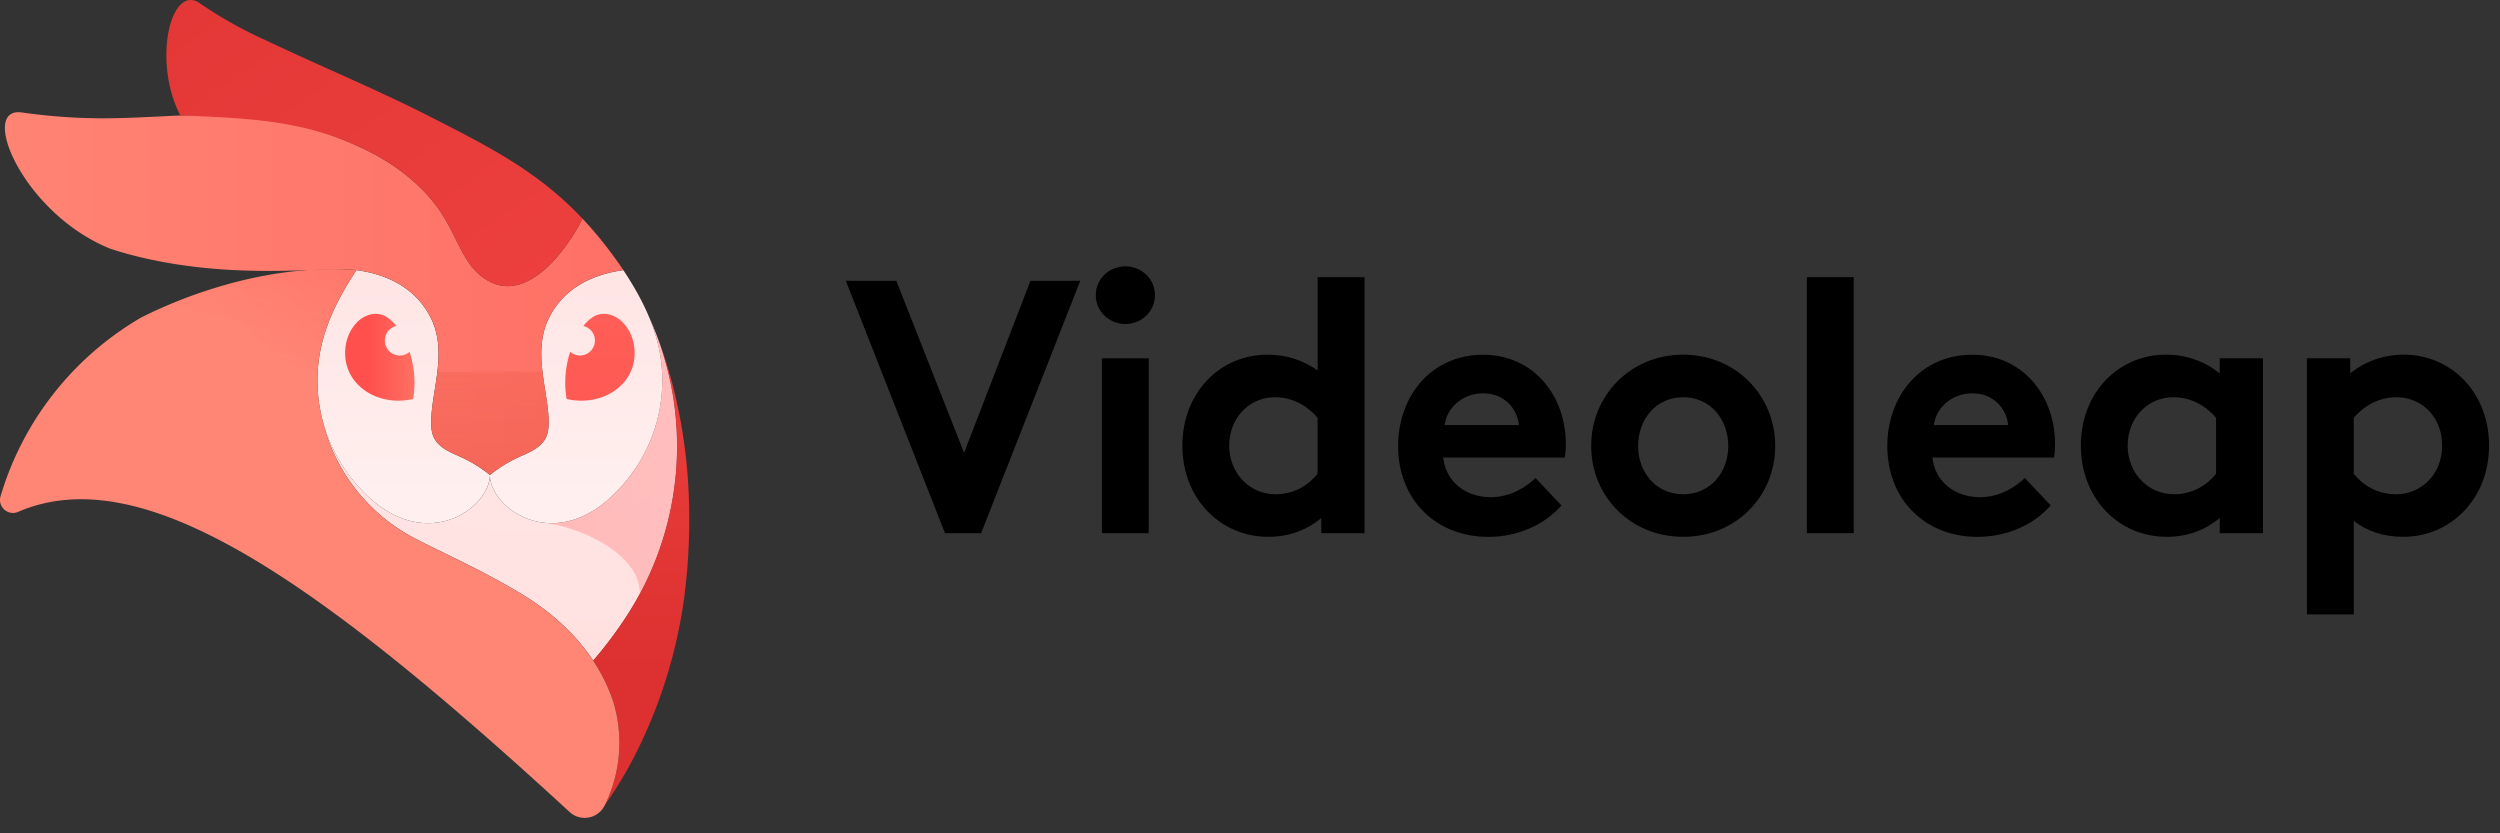 <svg xmlns="http://www.w3.org/2000/svg" width="300" height="100" fill="none"><rect width="100%" height="100%" fill="#333333" stroke="none"/><g fill-rule="evenodd" clip-path="url(#a)" clip-rule="evenodd"><path fill="#000" d="M101.5 33.693h6.056l8.136 20.648 7.966-20.648h5.971l-11.896 30.294h-4.33L101.5 33.693ZM132.226 63.987h5.624V42.999h-5.624v20.988Zm2.819-32.027c1.949 0 3.551 1.517 3.551 3.46 0 1.942-1.602 3.46-3.551 3.46s-3.552-1.518-3.552-3.46c0-1.943 1.603-3.46 3.552-3.46ZM153.05 59.311c2.119 0 3.852-.955 5.062-2.466v-6.71c-1.387-1.602-3.159-2.466-5.154-2.466-2.989 0-5.454 2.427-5.454 5.802 0 3.374 2.511 5.84 5.539 5.84h.007Zm10.693 4.676h-5.193V62.17c-1.602 1.34-3.721 2.25-6.363 2.25-5.717 0-10.301-4.546-10.301-10.948 0-6.403 4.545-10.91 10.216-10.91 2.21 0 4.283.648 6.017 1.904V33.26h5.624v30.726ZM182.265 51.005c-.177-1.989-1.772-3.807-4.284-3.807-2.511 0-4.369 1.773-4.63 3.807h8.914Zm5.108 9.653c-2.119 2.426-5.409 3.767-8.784 3.767-6.187 0-10.817-4.369-10.817-10.909 0-5.84 3.852-10.948 10.216-10.948 6.017 0 9.915 4.892 9.915 10.732 0 .563-.046 1.125-.131 1.603h-14.585c.301 2.943 2.727 4.76 5.71 4.76 2.38 0 4.284-1.255 5.369-2.295l3.113 3.29h-.006ZM201.984 59.31c3.289 0 5.408-2.642 5.408-5.8 0-3.16-2.119-5.84-5.408-5.84-3.29 0-5.409 2.68-5.409 5.84 0 3.159 2.119 5.8 5.409 5.8Zm0-16.749c6.318 0 11.04 4.892 11.04 10.949 0 6.056-4.716 10.909-11.04 10.909-6.325 0-11.04-4.847-11.04-10.91 0-6.062 4.715-10.948 11.04-10.948ZM216.823 63.987h5.625V33.261h-5.625v30.726ZM240.97 51.005c-.17-1.989-1.773-3.807-4.284-3.807s-4.369 1.773-4.63 3.807h8.914Zm5.108 9.653c-2.119 2.426-5.409 3.767-8.784 3.767-6.187 0-10.817-4.369-10.817-10.909 0-5.84 3.852-10.948 10.216-10.948 6.017 0 9.915 4.892 9.915 10.732 0 .563-.046 1.125-.131 1.603h-14.585c.301 2.943 2.727 4.76 5.716 4.76 2.381 0 4.284-1.255 5.37-2.295l3.119 3.29h-.019ZM260.865 59.31c2.119 0 3.852-.954 5.062-2.465v-6.71c-1.386-1.602-3.159-2.466-5.153-2.466-2.989 0-5.455 2.427-5.455 5.801 0 3.375 2.512 5.84 5.54 5.84h.006Zm10.693-16.317v20.994h-5.192v-1.818c-1.603 1.34-3.722 2.25-6.364 2.25-5.716 0-10.301-4.546-10.301-10.949 0-6.402 4.545-10.909 10.216-10.909 2.426 0 4.63.779 6.449 2.25v-1.818h5.192ZM287.608 47.67c-1.988 0-3.767.862-5.154 2.465v6.71c1.21 1.517 2.944 2.466 5.063 2.466 3.028 0 5.539-2.38 5.539-5.84s-2.466-5.802-5.454-5.802h.006Zm-5.585-4.677v1.818c1.818-1.471 4.022-2.25 6.448-2.25 5.671 0 10.216 4.546 10.216 10.91 0 6.363-4.584 10.948-10.301 10.948-2.426 0-4.414-.733-5.932-1.903v11.21h-5.624V42.992h5.193Z"/><path fill="url(#b)" d="M58.789 56.998c-1.752-1.398-3.098-1.986-4.154-2.454-.017-.005-.034-.017-.057-.022-2.379-1.067-2.853-2.083-2.835-3.914.017-3.64 1.934-8.244.05-12.255-1.688-3.589-5.06-5.397-9.02-5.94-3.12 4.719-4.934 9.123-4.649 14.292a18.875 18.875 0 0 0 3.845 10.418c7.925 10.384 16.814 4.102 16.814-.125h.006Zm20.659-10.293a18.873 18.873 0 0 1-3.846 10.418c-7.925 10.384-16.813 4.102-16.813-.125 1.751-1.398 3.098-1.986 4.153-2.454h.011c2.414-1.078 2.893-2.093 2.882-3.936-.018-3.64-1.934-8.244-.052-12.255 1.929-4.102 5.86-5.506 9.02-5.934 3.12 4.719 4.935 9.123 4.65 14.292l-.005-.006Z"/><path fill="url(#c)" d="M77.993 38.313s.006.017.011.022c1.215 3.03 1.729 6.1 1.346 9.454a18.832 18.832 0 0 1-3.195 8.564c-.176.262-.365.52-.553.77-7.925 10.384-16.813 4.097-16.813-.125 0 4.222-8.89 10.508-16.814.125a18.849 18.849 0 0 1-3.531-7.902c-.006-.034-.018-.063-.023-.097-.012-.063-.023-.125-.034-.194 0-.023-.006-.046-.012-.074a.206.206 0 0 0-.011-.063 21.659 21.659 0 0 0 11.313 15.758c3.503 1.837 7.765 3.652 12.792 6.658 3.845 2.3 6.726 5.06 8.717 8.073a49.398 49.398 0 0 0 4.148-5.557 37.388 37.388 0 0 0 2.665-35.418l-.006.005Z"/><path fill="url(#d)" d="M82.442 56.227c-.478-5.374-1.671-11.005-3.73-16.208a37.389 37.389 0 0 1-.029 27.122c-.634 1.626-1.061 2.425-1.061 2.46a36.757 36.757 0 0 1-2.294 4.124 49.886 49.886 0 0 1-4.142 5.557 20.988 20.988 0 0 1 2.46 5.073 16.994 16.994 0 0 1-1.084 12.294 50.195 50.195 0 0 0 4.341-7.463 58.198 58.198 0 0 0 2.51-6.155A59.47 59.47 0 0 0 82.106 71.7c.183-1.472.36-3.08.445-4.565.24-3.656.217-7.32-.109-10.914v.006Z"/><path fill="url(#e)" d="M78.272 38.946c-.091-.211-.183-.422-.28-.633 0 .005 0 .011.007.017 1.078 2.675 1.608 5.397 1.443 8.375a18.872 18.872 0 0 1-3.846 10.418c-3.588 4.701-7.377 5.985-10.44 5.591 5.237.64 11.787 4.165 11.61 8.564 5.352-9.933 5.956-21.863 1.5-32.332h.006Z"/><path fill="url(#f)" d="m74.798 32.414-.063-.092v-.011s-.023-.029-.034-.046c-1.586-2.333-3.178-4.307-4.799-6.024-2.47 4.792-6.772 9.544-10.868 7.679-3.623-1.655-3.97-5.717-6.778-9.351-2.248-2.91-5.197-5.038-8.375-6.595-12.563-6.02-20.899-3.806-31.368-3.777h-.011a69.246 69.246 0 0 1-9.882-.702c-5.226-.747.097 12.1 10.6 16.345a44.82 44.82 0 0 0 3.994 1.113c11.41 2.619 21.15 1.044 25.566 1.455 3.96.542 7.331 2.35 9.02 5.933 1.883 4.011-.034 8.615-.052 12.255-.017 1.849.468 2.864 2.893 3.943 1.056.468 2.402 1.055 4.153 2.453a16.475 16.475 0 0 1 2.34-1.575c.69-.382 1.289-.644 1.814-.878 2.425-1.079 2.904-2.094 2.887-3.943-.012-3.64-1.934-8.244-.046-12.255 1.928-4.102 5.86-5.505 9.02-5.933l-.011.006Z"/><path fill="url(#g)" d="M69.902 26.24c-2.47 4.793-6.772 9.551-10.868 7.685-3.623-1.648-3.97-5.716-6.778-9.35-2.248-2.91-5.197-5.038-8.375-6.596-7.349-3.6-14.047-3.771-22.25-4.136C18.24 7.225 20.534-1.984 23.963.378a49.852 49.852 0 0 0 7.867 4.428h.006c6.327 3.018 13.305 5.899 19.677 9.145 4.787 2.442 8.884 4.519 12.632 7.24a40.14 40.14 0 0 1 5.751 5.044l.005.006Z"/><path fill="url(#h)" d="M73.64 84.355a20.881 20.881 0 0 0-2.42-5.016c-.01-.016-.028-.04-.04-.056-1.99-3.007-4.872-5.769-8.717-8.074-5.026-3.006-9.288-4.82-12.791-6.658a21.632 21.632 0 0 1-10.6-12.745l.05-.012a18.982 18.982 0 0 1-.998-5.089c-.285-5.169 1.53-9.573 4.65-14.291-8.695-.69-18.12 1.837-25.782 5.66A36.988 36.988 0 0 0 .064 59.553a1.557 1.557 0 0 0 2.111 1.871c15-6.487 36.012 8.278 66.176 36.012.616.57 1.472.815 2.299.662a2.664 2.664 0 0 0 1.906-1.438 16.934 16.934 0 0 0 1.083-12.295v-.011Z"/><path fill="url(#i)" d="M16.997 38.068c2.585 11.85 13.134 20.721 25.754 20.733a21.726 21.726 0 0 1-3.68-6.99l.052-.01a18.986 18.986 0 0 1-.999-5.09c-.285-5.169 1.53-9.573 4.65-14.292-8.69-.69-18.12 1.837-25.777 5.654v-.005Z"/><path fill="url(#j)" d="M51.743 50.602c-.017 1.848.468 2.864 2.892 3.936 1.056.468 2.402 1.056 4.154 2.454a16.162 16.162 0 0 1 2.339-1.575c.69-.382 1.29-.645 1.814-.879 2.425-1.078 2.904-2.088 2.893-3.936-.006-1.826-.491-3.891-.736-6.002H52.49c-.245 2.11-.73 4.176-.736 6.002h-.011Z"/><path fill="url(#k)" d="M74.78 38.724c-.672-.685-1.494-1.062-2.316-1.062-.171 0-.342.017-.507.052-.594.114-1.216.542-1.81 1.232l-.147.171a1.792 1.792 0 0 1 1.391 1.746c0 .993-.804 1.797-1.797 1.797-.456 0-.861-.171-1.18-.45l-.075.262c-.52 1.752-.645 3.56-.37 5.226l.028.177.177.04a7.758 7.758 0 0 0 1.614.165c1.838 0 3.577-.679 4.764-1.86a5.31 5.31 0 0 0 1.603-3.72c.03-1.466-.473-2.835-1.386-3.77l.012-.006Z"/><path fill="url(#l)" d="M42.791 38.724c.673-.685 1.495-1.062 2.316-1.062.172 0 .343.017.508.052.593.114 1.215.542 1.809 1.232l.148.171a1.792 1.792 0 0 0-1.392 1.746c0 .993.804 1.797 1.797 1.797.457 0 .862-.171 1.181-.45l.074.262c.52 1.752.645 3.56.371 5.226l-.028.177-.177.04a7.757 7.757 0 0 1-1.615.165c-1.837 0-3.577-.679-4.764-1.86a5.308 5.308 0 0 1-1.603-3.72c-.034-1.466.474-2.835 1.387-3.77l-.012-.006Z"/></g><defs><linearGradient id="b" x1="149.344" x2="149.344" y1="110.332" y2="5.9" gradientUnits="userSpaceOnUse"><stop offset=".07" stop-color="#fff"/><stop offset=".8" stop-color="#FFE3E2"/><stop offset="1" stop-color="#FFDAD9"/></linearGradient><linearGradient id="d" x1="149.337" x2="149.337" y1="80.642" y2="-1.819" gradientUnits="userSpaceOnUse"><stop stop-color="#DC3130"/><stop offset="1" stop-color="#FF504E"/></linearGradient><linearGradient id="e" x1="-63.047" x2="317.178" y1="49.071" y2="49.071" gradientUnits="userSpaceOnUse"><stop stop-color="#FF504E" stop-opacity=".65"/><stop offset=".13" stop-color="#FF5F5D" stop-opacity=".57"/><stop offset=".38" stop-color="#FF8786" stop-opacity=".4"/><stop offset=".72" stop-color="#FFC7C7" stop-opacity=".18"/><stop offset="1" stop-color="#fff" stop-opacity="0"/></linearGradient><linearGradient id="f" x1="-7.205" x2="298.732" y1="49.081" y2="49.081" gradientUnits="userSpaceOnUse"><stop stop-color="#FF8675"/><stop offset=".11" stop-color="#FF7C6E"/><stop offset=".53" stop-color="#FF5C57"/><stop offset=".76" stop-color="#FF504E"/></linearGradient><linearGradient id="g" x1="3.169" x2="132.75" y1="6.218" y2="191.844" gradientUnits="userSpaceOnUse"><stop stop-color="#E23736"/><stop offset=".33" stop-color="#EF4240"/><stop offset=".87" stop-color="#FF504E"/></linearGradient><linearGradient id="h" x1="63.654" x2="176.505" y1="70.693" y2="-56.352" gradientUnits="userSpaceOnUse"><stop stop-color="#FF8675"/><stop offset=".08" stop-color="#FF7D6E"/><stop offset=".34" stop-color="#FF645C"/><stop offset=".57" stop-color="#FF5552"/><stop offset=".76" stop-color="#FF504E"/></linearGradient><linearGradient id="i" x1="127.064" x2="153.244" y1="68.345" y2="-31.154" gradientUnits="userSpaceOnUse"><stop stop-color="#FF504E" stop-opacity="0"/><stop offset=".44" stop-color="#EC3F3D" stop-opacity=".31"/><stop offset="1" stop-color="#D72D2C" stop-opacity=".7"/></linearGradient><linearGradient id="j" x1="149.343" x2="149.343" y1="104.786" y2="6.145" gradientUnits="userSpaceOnUse"><stop stop-color="#B92812" stop-opacity=".5"/><stop offset=".25" stop-color="#C5321D" stop-opacity=".38"/><stop offset=".69" stop-color="#E54D39" stop-opacity=".15"/><stop offset="1" stop-color="#FF6250" stop-opacity="0"/></linearGradient><linearGradient id="k" x1="149.72" x2="149.72" y1="112.494" y2="-6.718" gradientUnits="userSpaceOnUse"><stop offset=".35" stop-color="#FF504E"/><stop offset=".98" stop-color="#FF6F62"/><stop offset="1" stop-color="#FF7063"/></linearGradient><linearGradient id="l" x1="41.414" x2="49.744" y1="42.871" y2="42.871" gradientUnits="userSpaceOnUse"><stop offset=".35" stop-color="#FF504E"/><stop offset=".98" stop-color="#FF6F62"/><stop offset="1" stop-color="#FF7063"/></linearGradient><radialGradient id="c" cx="0" cy="0" r="1" gradientTransform="rotate(6.225 -466.871 579.545) scale(176.533 87.364)" gradientUnits="userSpaceOnUse"><stop stop-color="#FFE5E4"/><stop offset=".22" stop-color="#FFE2E1"/><stop offset=".41" stop-color="#FFD7D6"/><stop offset=".59" stop-color="#FFC6C4"/><stop offset=".77" stop-color="#FFADAB"/><stop offset=".93" stop-color="#FF8D8B"/><stop offset="1" stop-color="#FF7E7C"/></radialGradient><clipPath id="a"><path fill="#fff" d="M0 0h300v100H0z"/></clipPath></defs></svg>